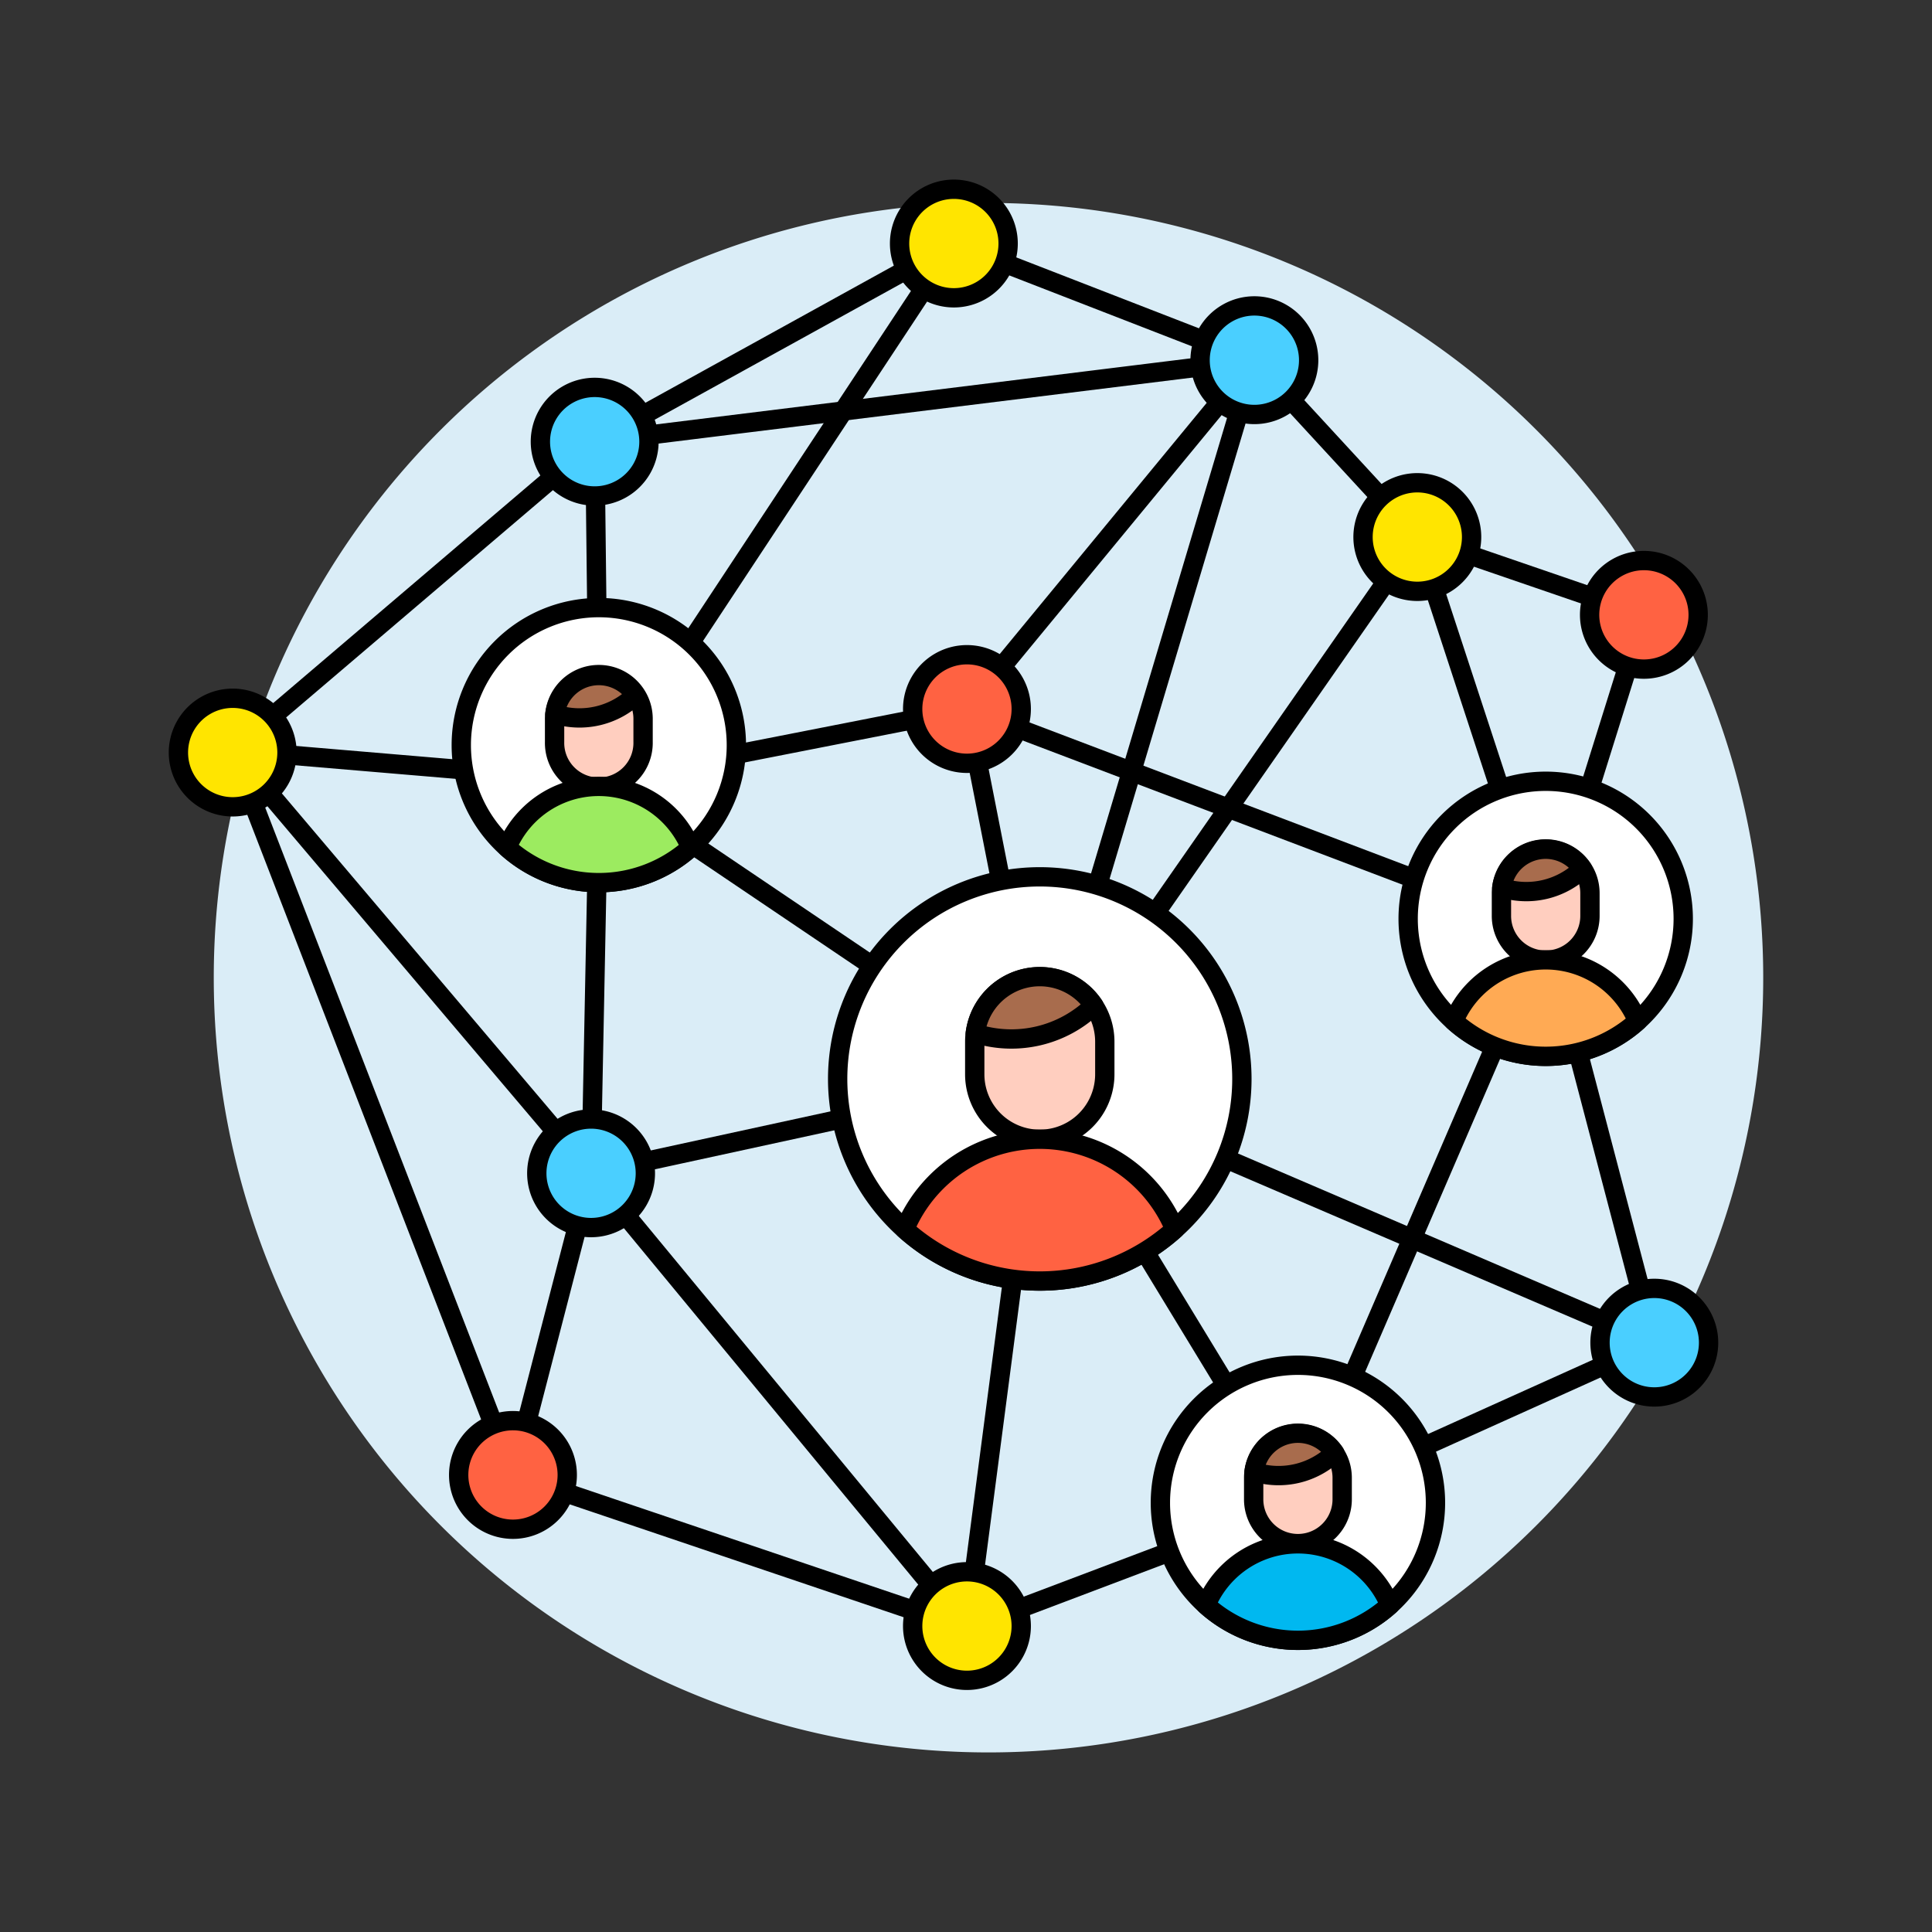 <svg xmlns="http://www.w3.org/2000/svg" viewBox="-5 -5 1000 1000" id="Avatar-Network--Streamline-Ux" height="1000" width="1000"><rect x="-5" y="-5" width="1000" height="1000" fill="#333333" stroke="none"/><desc>Avatar Network Streamline Illustration: https://streamlinehq.com</desc><path stroke="#daedf7" stroke-miterlimit="10" fill="#daedf7" d="M110.642 501.049a396 396 0 1 0 792 0 396 396 0 1 0 -792 0" stroke-width="10"></path><path stroke="#000000" stroke-linecap="round" stroke-linejoin="round" fill="none" d="m495.495 837.887 171.31 -64.796M115.444 383.348l145.065 375.081m228.205 -637.382L302.91 223.621M115.444 383.348l187.466 -159.727m341.352 -42.184 -155.549 -60.39m239.887 151.925 -84.338 -91.535M845.876 313.236l-117.275 -40.263m66.449 202.732L666.805 773.091m184.457 -83.13L666.805 773.091M302.91 223.621l341.352 -42.184M300.94 602.296l-40.432 156.133M115.444 383.348l185.496 218.948M495.495 837.887 300.94 602.296m4.01 -202.92 190.545 -37.392m148.767 -180.546L533.174 553.46m261.875 -77.755 -66.449 -202.732" stroke-width="10"></path><path fill="#ffe500" stroke="#000000" stroke-linecap="round" stroke-linejoin="round" d="m851.261 689.961 -318.087 -136.501" stroke-width="10"></path><path stroke="#000000" stroke-linecap="round" stroke-linejoin="round" fill="none" d="M533.174 553.46 495.495 361.984l148.767 -180.546" stroke-width="10"></path><path fill="#ffe500" stroke="#000000" stroke-linecap="round" stroke-linejoin="round" d="m495.495 361.984 299.554 113.721m56.212 214.256 -56.212 -214.256" stroke-width="10"></path><path stroke="#000000" stroke-linecap="round" stroke-linejoin="round" fill="none" d="M666.805 773.091 533.174 553.46m-0.248 -1.604L495.495 837.887l-234.986 -79.457" stroke-width="10"></path><path fill="#ffe500" stroke="#000000" stroke-linecap="round" stroke-linejoin="round" d="m532.927 551.856 -231.987 50.441M845.876 313.236l-50.827 162.469" stroke-width="10"></path><path fill="#ff6242" stroke="#000000" stroke-linecap="round" stroke-linejoin="round" d="M467.399 361.984a28.096 28.096 0 1 0 56.192 0 28.096 28.096 0 1 0 -56.192 0" stroke-width="10"></path><path fill="#ffffff" stroke="#000000" stroke-linecap="round" stroke-linejoin="round" d="m533.174 553.46 195.426 -280.487" stroke-width="10"></path><path fill="#ffe500" stroke="#000000" stroke-linecap="round" stroke-linejoin="round" d="m304.95 399.376 228.225 154.084M304.95 399.376l-2.039 -175.755m2.039 175.755 183.764 -278.329M304.95 399.376l-189.506 -16.028m189.506 16.028 -4.01 202.92" stroke-width="10"></path><path fill="#ffe500" stroke="#000000" stroke-linecap="round" stroke-linejoin="round" d="M700.504 272.973a28.096 28.096 0 1 0 56.192 0 28.096 28.096 0 1 0 -56.192 0" stroke-width="10"></path><path fill="#ff6242" stroke="#000000" stroke-linecap="round" stroke-linejoin="round" d="M817.78 313.236a28.096 28.096 0 1 0 56.192 0 28.096 28.096 0 1 0 -56.192 0" stroke-width="10"></path><path fill="#4acfff" stroke="#000000" stroke-linecap="round" stroke-linejoin="round" d="M823.165 689.961a28.096 28.096 0 1 0 56.192 0 28.096 28.096 0 1 0 -56.192 0" stroke-width="10"></path><path fill="#4acfff" stroke="#000000" stroke-linecap="round" stroke-linejoin="round" d="M616.166 181.437a28.096 28.096 0 1 0 56.192 0 28.096 28.096 0 1 0 -56.192 0" stroke-width="10"></path><path fill="#4acfff" stroke="#000000" stroke-linecap="round" stroke-linejoin="round" d="M274.705 223.621a28.096 28.096 0 1 0 56.192 0 28.096 28.096 0 1 0 -56.192 0" stroke-width="10"></path><path fill="#ffe500" stroke="#000000" stroke-linecap="round" stroke-linejoin="round" d="M87.348 384.516a28.096 28.096 0 1 0 56.192 0 28.096 28.096 0 1 0 -56.192 0" stroke-width="10"></path><path fill="#ffe500" stroke="#000000" stroke-linecap="round" stroke-linejoin="round" d="M460.617 121.047a28.096 28.096 0 1 0 56.192 0 28.096 28.096 0 1 0 -56.192 0" stroke-width="10"></path><path fill="#ffe500" stroke="#000000" stroke-linecap="round" stroke-linejoin="round" d="M467.399 836.639a28.096 28.096 0 1 0 56.192 0 28.096 28.096 0 1 0 -56.192 0" stroke-width="10"></path><path fill="#ff6242" stroke="#000000" stroke-linecap="round" stroke-linejoin="round" d="M232.412 758.429a28.096 28.096 0 1 0 56.192 0 28.096 28.096 0 1 0 -56.192 0" stroke-width="10"></path><path fill="#4acfff" stroke="#000000" stroke-linecap="round" stroke-linejoin="round" d="M272.844 602.296a28.096 28.096 0 1 0 56.192 0 28.096 28.096 0 1 0 -56.192 0" stroke-width="10"></path><path d="M282.051 379.031a22.909 22.909 0 1 0 45.807 0v-11.454a22.909 22.909 0 1 0 -45.807 0z" fill="#daedf7" stroke-width="10"></path><g stroke="#000000" stroke-linecap="round" stroke-linejoin="round"><path fill="#ffffff" d="M233.759 380.685a71.191 71.191 0 1 0 142.382 0 71.191 71.191 0 1 0 -142.382 0" stroke-width="10"></path><path d="M282.051 379.031a22.909 22.909 0 1 0 45.807 0v-11.454a22.909 22.909 0 1 0 -45.807 0z" fill="#ffcebf" stroke-width="10"></path><path d="M352.549 433.62a71.201 71.201 0 0 1 -95.149 0 51.539 51.539 0 0 1 95.04 0" fill="#9ceb60" stroke-width="10"></path><path d="M282.239 364.617a22.899 22.899 0 0 1 41.738 -9.791 41.709 41.709 0 0 1 -41.738 9.791z" fill="#a86c4d" stroke-width="10"></path></g><g stroke="#000000" stroke-linecap="round" stroke-linejoin="round"><path fill="#ffffff" d="M428.571 553.46a104.613 104.613 0 1 0 209.227 0 104.613 104.613 0 1 0 -209.227 0" stroke-width="10"></path><path d="M499.524 551.034a33.66 33.66 0 0 0 67.32 0v-16.83a33.66 33.66 0 0 0 -67.32 0z" fill="#ffcebf" stroke-width="10"></path><path d="M603.108 631.264a104.613 104.613 0 0 1 -139.828 0 75.725 75.725 0 0 1 139.748 -0.119" fill="#ff6242" stroke-width="10"></path><path d="M499.802 529.858a33.66 33.66 0 0 1 61.38 -14.385 61.311 61.311 0 0 1 -61.38 14.385z" fill="#a86c4d" stroke-width="10"></path></g><g stroke="#000000" stroke-linecap="round" stroke-linejoin="round"><path fill="#ffffff" d="M723.858 470.577a71.191 71.191 0 1 0 142.382 0 71.191 71.191 0 1 0 -142.382 0" stroke-width="10"></path><path d="M772.141 468.923a22.909 22.909 0 1 0 45.817 0v-11.454a22.909 22.909 0 1 0 -45.817 0z" fill="#ffcebf" stroke-width="10"></path><path d="M842.639 523.522a71.191 71.191 0 0 1 -95.159 0 51.539 51.539 0 0 1 95.109 -0.079" fill="#ffaa54" stroke-width="10"></path><path d="M772.329 454.509a22.909 22.909 0 0 1 41.748 -9.791 41.748 41.748 0 0 1 -41.748 9.791z" fill="#a86c4d" stroke-width="10"></path></g><g stroke="#000000" stroke-linecap="round" stroke-linejoin="round"><path fill="#ffffff" d="M595.614 772.843a71.191 71.191 0 1 0 142.382 0 71.191 71.191 0 1 0 -142.382 0" stroke-width="10"></path><path d="M643.896 771.21a22.909 22.909 0 0 0 45.817 0v-11.464a22.909 22.909 0 0 0 -45.817 0z" fill="#ffcebf" stroke-width="10"></path><path d="M714.394 825.799a71.221 71.221 0 0 1 -95.159 0 51.539 51.539 0 0 1 95.109 -0.089" fill="#00b8f0" stroke-width="10"></path><path d="M644.084 756.786a22.909 22.909 0 0 1 41.748 -9.791 41.748 41.748 0 0 1 -41.748 9.791z" fill="#a86c4d" stroke-width="10"></path></g></svg>